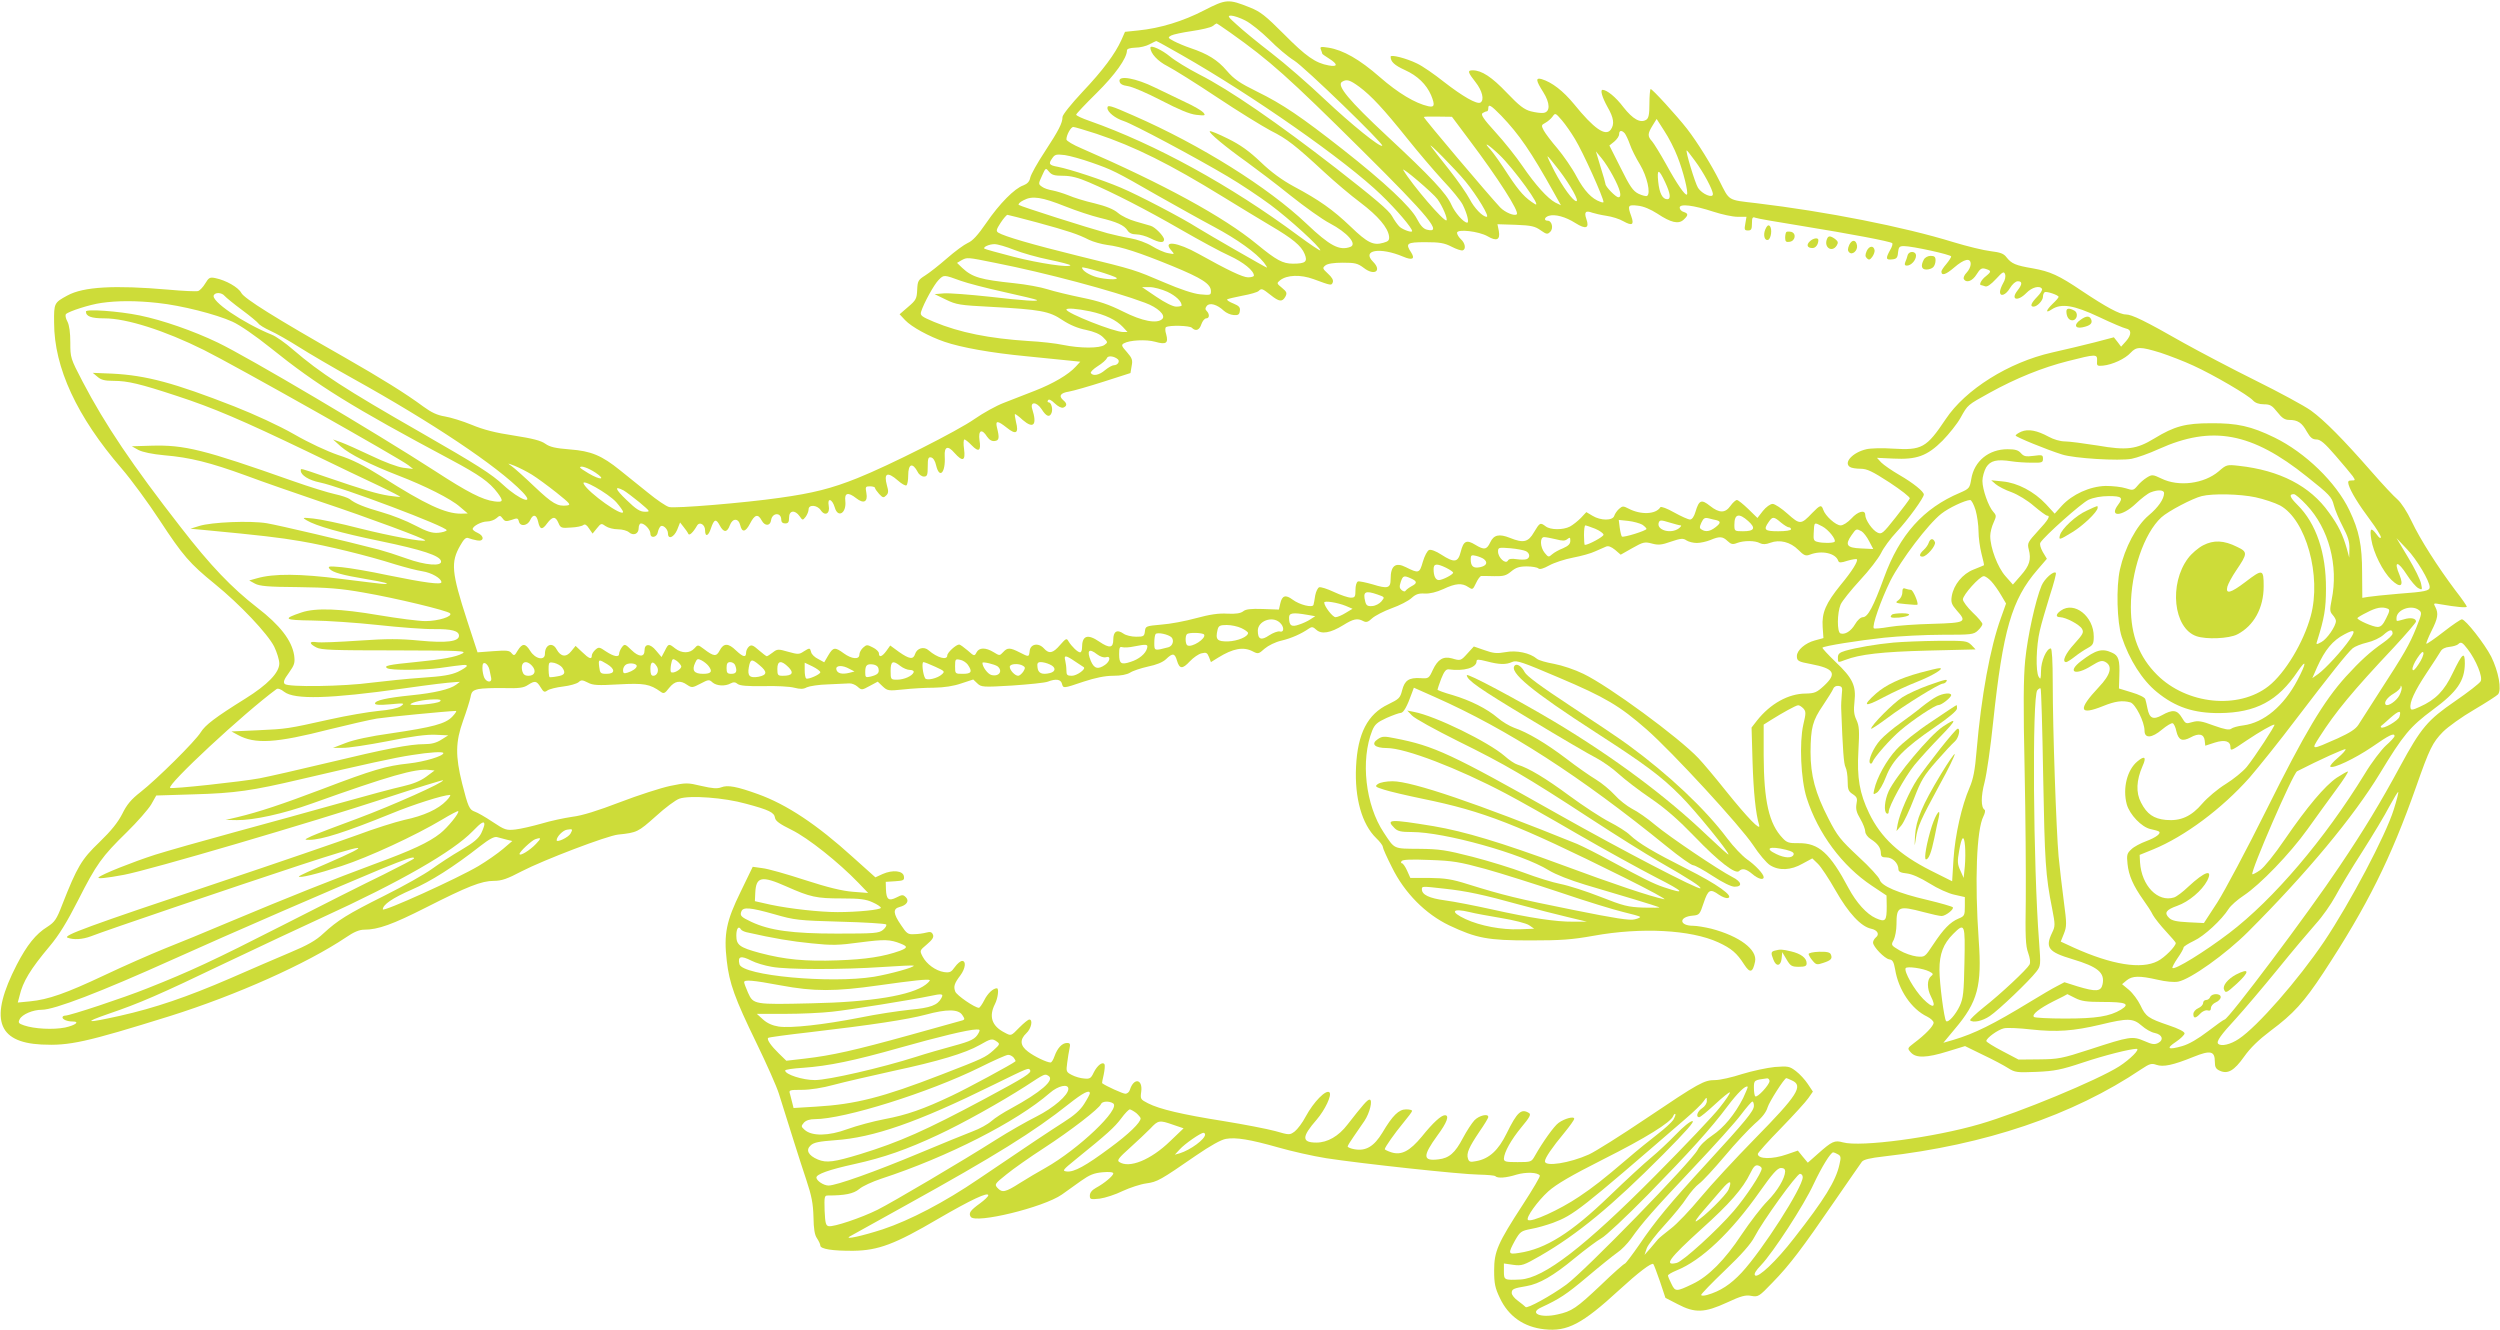 <?xml version="1.0" standalone="no"?>
<!DOCTYPE svg PUBLIC "-//W3C//DTD SVG 20010904//EN"
 "http://www.w3.org/TR/2001/REC-SVG-20010904/DTD/svg10.dtd">
<svg version="1.0" xmlns="http://www.w3.org/2000/svg"
 width="1280pt" height="681pt" viewBox="0 0 1280 681"
 preserveAspectRatio="xMidYMid meet">
<g transform="translate(0,681) scale(0.1,-0.1)"
fill="#cddc39" stroke="none">
<path d="M6165 6757 c-106 -55 -225 -92 -338 -103 l-67 -7 -19 -43 c-32 -70
-93 -153 -200 -266 -57 -61 -101 -116 -101 -127 0 -31 -19 -68 -91 -178 -37
-56 -70 -115 -74 -132 -4 -21 -15 -32 -35 -40 -45 -15 -123 -94 -190 -192 -44
-64 -71 -93 -95 -103 -18 -8 -66 -43 -107 -79 -40 -35 -91 -75 -112 -88 -35
-22 -38 -28 -40 -73 -2 -45 -6 -53 -46 -87 l-44 -38 28 -30 c33 -35 123 -84
202 -111 84 -29 239 -57 419 -74 88 -9 186 -19 218 -22 l58 -6 -23 -25 c-37
-41 -116 -87 -208 -123 -47 -18 -118 -46 -159 -62 -40 -15 -108 -53 -151 -83
-85 -60 -437 -238 -600 -303 -132 -53 -227 -77 -399 -101 -182 -26 -533 -55
-565 -47 -14 3 -63 36 -108 73 -46 37 -110 89 -143 115 -94 76 -149 99 -258
107 -73 6 -101 12 -125 29 -22 16 -65 27 -161 42 -94 14 -156 30 -216 55 -46
19 -108 38 -138 43 -38 6 -68 20 -109 50 -92 68 -216 145 -405 253 -350 199
-514 301 -528 330 -15 28 -78 64 -132 75 -28 6 -34 3 -52 -27 -11 -19 -28 -36
-36 -39 -9 -3 -77 0 -153 7 -277 24 -435 15 -517 -30 -68 -37 -69 -39 -68
-139 0 -230 117 -482 346 -747 50 -58 137 -177 194 -264 120 -183 154 -222
283 -327 127 -103 271 -255 304 -321 14 -29 26 -68 26 -86 0 -47 -60 -109
-174 -180 -154 -96 -205 -135 -228 -172 -28 -46 -224 -240 -308 -306 -49 -38
-71 -65 -94 -112 -22 -43 -56 -86 -117 -145 -92 -88 -114 -126 -190 -319 -29
-76 -39 -90 -76 -114 -60 -37 -105 -94 -157 -194 -141 -274 -103 -397 126
-409 143 -7 226 11 659 146 340 107 700 268 901 403 39 27 68 39 92 39 72 0
146 27 316 113 213 108 285 137 349 137 39 0 68 10 142 49 112 58 437 182 494
188 97 10 102 13 192 93 48 44 103 85 122 91 54 18 230 5 340 -26 120 -32 145
-45 149 -72 2 -16 24 -32 85 -62 84 -41 242 -167 342 -271 l50 -52 -77 6 c-54
4 -129 22 -246 60 -92 30 -190 58 -218 61 l-50 7 -62 -128 c-73 -149 -87 -215
-71 -353 13 -115 41 -193 152 -421 52 -107 104 -224 115 -260 53 -169 108
-345 140 -440 28 -84 35 -122 37 -191 1 -62 6 -92 18 -109 9 -14 17 -30 17
-37 0 -18 63 -28 170 -27 127 2 211 33 434 164 167 97 256 139 256 120 0 -6
-19 -24 -42 -41 -50 -36 -60 -50 -48 -69 23 -37 373 48 467 114 24 17 68 49
98 70 44 31 66 40 110 44 34 3 55 1 55 -6 0 -12 -46 -51 -89 -74 -20 -11 -31
-25 -31 -39 0 -20 3 -21 51 -16 28 4 81 21 117 39 37 17 91 35 121 39 57 8 71
16 255 143 73 50 128 81 153 85 51 9 123 -3 268 -44 66 -19 176 -44 245 -55
174 -27 689 -83 782 -84 42 -1 80 -4 84 -8 12 -12 55 -9 109 8 48 14 109 12
119 -5 3 -4 -36 -70 -86 -147 -130 -200 -148 -241 -148 -339 0 -67 5 -90 29
-140 44 -95 124 -150 229 -161 117 -13 194 28 382 201 97 89 166 142 175 133
3 -3 18 -43 34 -89 l28 -84 62 -32 c89 -47 138 -45 253 8 73 34 96 40 125 34
35 -6 39 -4 108 68 88 90 152 175 318 417 70 102 133 192 140 202 9 11 41 19
112 27 519 59 967 210 1319 447 42 28 52 31 77 22 35 -12 84 -2 190 41 87 35
109 30 109 -25 0 -27 5 -37 25 -46 41 -19 74 0 125 72 31 44 74 86 135 132
117 87 171 146 271 298 225 343 344 582 475 953 68 194 84 226 137 280 26 26
97 77 159 113 61 36 117 72 123 79 20 24 2 118 -35 193 -34 66 -131 190 -150
191 -5 1 -48 -28 -94 -64 -46 -36 -86 -63 -88 -61 -2 2 9 31 26 65 33 65 37
90 20 123 -11 20 -10 21 27 14 80 -14 134 -19 134 -12 0 4 -26 42 -59 84 -90
120 -179 259 -223 352 -24 51 -54 96 -73 113 -18 15 -77 78 -131 140 -147 168
-242 264 -312 315 -35 25 -163 94 -284 154 -121 60 -286 147 -367 192 -200
114 -266 146 -297 146 -31 0 -101 38 -224 120 -120 81 -163 100 -252 116 -89
15 -109 24 -135 57 -14 19 -32 25 -81 31 -35 4 -121 25 -190 46 -256 79 -652
157 -1012 200 -146 17 -134 10 -186 113 -41 82 -112 197 -166 267 -53 68 -182
209 -187 204 -3 -3 -6 -37 -6 -76 0 -54 -4 -73 -16 -81 -30 -19 -68 2 -117 64
-39 52 -85 89 -107 89 -13 0 -2 -38 25 -87 33 -57 37 -89 17 -117 -27 -36 -86
5 -188 131 -56 68 -113 112 -166 128 -32 9 -29 -8 8 -66 36 -57 37 -102 2
-107 -12 -2 -41 2 -65 8 -34 9 -59 28 -123 95 -77 81 -129 115 -175 115 -28 0
-25 -10 15 -61 34 -43 46 -91 25 -104 -18 -11 -92 32 -186 105 -49 39 -111 82
-139 95 -55 27 -135 47 -135 35 0 -26 19 -44 74 -69 64 -29 109 -73 133 -128
21 -51 18 -64 -14 -57 -67 15 -154 67 -248 149 -104 91 -188 139 -264 151 -39
6 -44 5 -38 -10 4 -10 7 -19 7 -21 0 -2 16 -13 35 -25 46 -29 45 -44 -2 -35
-68 12 -117 47 -229 160 -95 95 -120 115 -175 137 -110 44 -121 43 -234 -15z
m211 -52 c28 -14 82 -58 122 -97 39 -40 97 -89 128 -108 52 -32 460 -427 451
-436 -10 -11 -158 109 -292 235 -82 78 -206 186 -275 239 -69 53 -148 118
-177 145 -46 41 -50 47 -30 47 13 0 46 -11 73 -25z m-77 -62 c203 -144 295
-226 674 -602 348 -345 415 -428 333 -407 -18 4 -34 22 -51 55 -31 61 -165
187 -380 356 -213 167 -308 232 -439 296 -89 44 -117 63 -155 107 -47 55 -97
86 -186 116 -27 9 -65 25 -84 35 -32 17 -33 19 -15 29 11 6 59 16 107 23 48 7
95 18 105 25 9 7 19 14 21 14 2 0 33 -21 70 -47z m-250 -114 c365 -208 840
-540 1023 -717 78 -75 158 -169 158 -185 0 -10 -45 6 -63 21 -10 9 -28 34 -40
56 -16 29 -92 93 -287 245 -298 231 -544 401 -700 480 -58 30 -125 71 -150 92
-41 34 -100 61 -100 45 0 -29 38 -70 88 -95 31 -16 145 -87 253 -159 108 -72
232 -148 275 -171 84 -42 126 -75 275 -213 52 -48 134 -118 184 -155 91 -69
141 -128 147 -173 2 -20 -3 -26 -29 -33 -51 -15 -81 -1 -167 82 -92 88 -162
137 -291 206 -61 33 -116 73 -171 126 -59 56 -104 88 -167 119 -48 24 -89 41
-93 38 -7 -7 79 -79 190 -158 48 -35 149 -111 222 -170 74 -59 165 -124 202
-143 91 -48 142 -107 106 -121 -56 -21 -105 5 -224 118 -197 187 -541 403
-886 554 -118 52 -134 57 -134 39 0 -21 40 -53 84 -67 47 -15 366 -185 531
-283 66 -39 165 -105 220 -146 97 -72 255 -216 255 -233 0 -4 -51 30 -112 75
-349 259 -733 469 -1070 588 -38 13 -68 27 -68 32 0 4 47 54 104 110 95 94
156 179 156 219 0 8 15 13 43 14 23 0 56 8 72 17 17 9 32 16 35 17 3 0 61 -32
129 -71z m910 -163 c62 -46 125 -114 246 -265 55 -69 137 -165 182 -214 46
-48 92 -105 102 -125 23 -46 34 -92 23 -92 -18 0 -63 51 -81 92 -25 57 -103
141 -331 353 -193 180 -258 258 -229 276 24 15 40 10 88 -25z m727 -148 c93
-97 153 -185 268 -391 l38 -68 -29 14 c-40 22 -101 89 -168 187 -32 47 -94
125 -138 173 -63 69 -77 91 -66 98 8 5 17 9 22 9 4 0 7 7 7 15 0 25 13 17 66
-37z m378 -120 c42 -69 146 -300 146 -323 0 -2 -8 -2 -17 2 -43 15 -82 56
-121 129 -23 44 -68 108 -98 144 -31 36 -62 77 -70 92 -13 25 -13 28 8 39 13
7 29 21 37 32 14 20 15 19 48 -19 18 -21 48 -64 67 -96z m-541 -5 c147 -195
257 -367 243 -380 -11 -11 -60 9 -85 35 -61 65 -391 455 -391 463 0 2 32 3 72
2 l72 -1 89 -119z m1066 -86 c29 -73 57 -185 48 -193 -8 -8 -52 55 -107 156
-29 52 -61 104 -71 116 -24 26 -24 39 2 81 l21 34 39 -61 c22 -33 53 -93 68
-133z m-2975 118 c197 -66 374 -154 650 -324 78 -48 185 -113 239 -145 114
-67 160 -104 177 -147 16 -39 4 -49 -60 -49 -52 0 -84 17 -185 100 -170 140
-478 308 -897 490 -43 18 -78 39 -78 46 0 23 23 64 35 64 7 0 60 -16 119 -35z
m2705 2 c6 -8 18 -33 26 -56 8 -24 31 -70 52 -104 36 -60 56 -148 36 -160 -5
-3 -25 2 -44 11 -28 14 -44 37 -91 132 l-58 115 25 20 c14 12 25 28 25 38 0
20 13 22 29 4z m-815 -247 c58 -71 124 -180 108 -180 -21 0 -64 45 -87 90 -14
27 -61 95 -106 152 -45 57 -87 110 -92 118 -25 35 129 -121 177 -180z m172
138 c74 -70 224 -277 183 -253 -50 31 -78 61 -137 150 -35 55 -76 112 -90 128
-43 46 -14 30 44 -25z m1002 -31 c44 -59 92 -149 92 -171 0 -23 -55 0 -76 32
-15 23 -66 192 -58 192 2 0 21 -24 42 -53z m-420 -77 c38 -70 48 -110 28 -110
-13 0 -66 54 -66 68 0 4 -11 43 -25 87 l-24 80 29 -35 c16 -19 42 -60 58 -90z
m-2670 68 c106 -37 123 -45 337 -168 94 -53 224 -126 290 -161 120 -64 217
-134 256 -183 11 -14 18 -26 15 -26 -5 0 -297 168 -355 204 -80 51 -302 167
-392 205 -97 41 -258 94 -323 107 -45 8 -49 15 -29 43 14 21 21 22 65 17 27
-4 88 -21 136 -38z m2395 -40 c59 -78 103 -158 88 -158 -17 0 -70 73 -112 153
-22 42 -38 77 -36 77 3 0 30 -33 60 -72z m-2540 -28 c40 0 76 -9 134 -34 123
-53 288 -137 470 -242 92 -53 204 -114 249 -134 71 -33 124 -76 124 -101 0 -5
-13 -9 -30 -9 -27 0 -104 37 -253 120 -109 61 -187 71 -140 18 18 -21 18 -21
-17 -14 -19 3 -56 20 -82 36 -28 17 -75 34 -110 40 -35 6 -88 18 -118 26 -105
29 -445 137 -454 145 -4 4 6 15 25 24 45 24 93 16 214 -32 55 -22 134 -48 175
-58 88 -21 126 -38 143 -65 8 -13 23 -20 45 -20 18 0 50 -9 72 -20 46 -23 70
-26 70 -6 0 16 -46 64 -69 70 -9 3 -43 12 -76 22 -33 9 -74 29 -91 44 -21 18
-59 34 -120 49 -49 11 -109 30 -134 41 -25 10 -61 21 -81 25 -19 3 -44 11 -54
19 -19 13 -19 15 0 56 19 42 19 42 36 21 14 -17 28 -21 72 -21z m1917 -120
c26 -36 53 -100 46 -108 -11 -11 -175 180 -221 257 -14 24 154 -119 175 -149z
m1166 86 c27 -58 30 -86 10 -86 -24 0 -40 31 -46 90 -7 68 3 67 36 -4z m-40
-160 c69 -46 108 -55 134 -31 25 23 25 32 0 40 -11 3 -20 13 -20 22 0 21 69
13 173 -21 43 -14 98 -26 123 -26 l46 0 -6 -35 c-6 -31 -4 -35 14 -35 16 0 20
6 20 36 0 30 3 35 18 29 9 -4 114 -22 232 -41 258 -42 459 -80 468 -89 4 -3
-1 -20 -11 -36 -23 -42 -22 -51 11 -47 22 2 28 8 30 36 3 27 7 32 30 32 43 0
242 -44 242 -53 0 -5 -11 -22 -25 -39 -14 -16 -25 -33 -25 -38 0 -24 23 -16
65 20 52 45 85 52 85 18 0 -12 -9 -32 -21 -44 -12 -12 -18 -27 -14 -33 13 -22
44 -10 65 24 18 29 26 34 44 29 33 -10 33 -14 4 -38 -24 -18 -38 -46 -24 -46
2 0 11 -3 20 -6 10 -4 29 9 55 37 35 38 41 41 47 25 4 -11 0 -30 -10 -46 -9
-16 -16 -35 -16 -44 0 -28 30 -17 51 19 12 20 29 35 40 35 24 0 24 -15 -1 -47
-38 -48 0 -59 45 -13 28 29 68 40 80 21 3 -6 -8 -24 -25 -41 -31 -32 -38 -50
-18 -50 18 0 48 31 48 51 0 10 4 20 9 23 9 6 71 -15 71 -24 0 -4 -13 -19 -30
-35 -36 -35 -39 -52 -5 -29 49 32 113 22 242 -39 65 -31 127 -57 138 -59 29
-5 29 -32 1 -64 l-26 -29 -18 24 -19 24 -99 -26 c-54 -14 -152 -37 -218 -52
-221 -50 -443 -189 -544 -341 -99 -148 -122 -160 -271 -151 -53 4 -114 2 -135
-3 -70 -16 -119 -69 -84 -91 7 -5 31 -9 54 -9 33 0 60 -13 148 -70 59 -39 106
-75 104 -82 -2 -6 -35 -50 -73 -98 -64 -81 -71 -87 -92 -77 -26 12 -63 65 -63
91 0 28 -38 18 -71 -19 -19 -20 -42 -35 -55 -35 -25 0 -79 49 -89 80 -9 27
-16 25 -56 -16 -58 -61 -63 -61 -126 -5 -31 28 -66 51 -77 51 -12 0 -34 -16
-50 -36 l-28 -36 -47 46 c-26 25 -52 46 -58 46 -6 0 -21 -13 -33 -30 -27 -38
-57 -38 -105 0 -44 35 -56 30 -74 -30 -7 -25 -18 -40 -28 -40 -9 0 -45 16 -81
36 -37 21 -67 32 -71 27 -23 -37 -100 -40 -163 -7 -27 14 -31 14 -49 -2 -10
-9 -21 -25 -24 -35 -8 -26 -70 -25 -111 0 l-32 19 -28 -30 c-16 -16 -41 -36
-56 -44 -35 -18 -99 -18 -124 1 -28 21 -30 20 -60 -30 -29 -51 -54 -57 -123
-29 -55 22 -83 16 -101 -23 -18 -38 -31 -40 -77 -12 -44 27 -60 20 -74 -36
-14 -55 -32 -58 -99 -15 -27 18 -54 28 -63 24 -9 -3 -23 -30 -32 -60 -17 -60
-21 -61 -87 -28 -53 27 -78 8 -78 -61 0 -47 -15 -51 -92 -27 -35 10 -69 17
-75 15 -8 -3 -13 -22 -13 -44 0 -35 -3 -39 -24 -39 -13 0 -52 13 -86 29 -34
16 -68 27 -76 24 -7 -3 -16 -21 -20 -41 -3 -21 -7 -42 -9 -49 -5 -16 -71 0
-107 27 -36 27 -54 21 -63 -20 l-7 -31 -83 3 c-61 2 -87 -1 -100 -12 -13 -10
-36 -14 -80 -12 -45 3 -91 -4 -161 -23 -54 -15 -134 -30 -178 -33 -79 -7 -81
-8 -84 -34 -3 -26 -7 -28 -45 -28 -24 0 -53 7 -65 16 -33 23 -52 11 -52 -31 0
-43 -19 -46 -72 -10 -60 41 -88 31 -88 -31 0 -13 -4 -24 -10 -24 -12 0 -43 30
-59 56 -10 18 -13 16 -44 -19 -36 -42 -56 -46 -82 -17 -28 31 -69 23 -73 -12
-4 -33 -3 -33 -52 -8 -49 25 -62 25 -84 1 -18 -19 -18 -19 -49 0 -41 25 -74
24 -87 -1 -11 -21 -12 -20 -46 10 -19 16 -38 30 -43 30 -16 0 -61 -41 -61 -56
0 -26 -51 -12 -95 26 -24 22 -60 12 -70 -19 -9 -29 -29 -26 -82 11 l-45 33
-20 -28 c-22 -30 -38 -35 -38 -12 0 8 -14 22 -31 30 -29 15 -32 15 -50 -1 -10
-9 -19 -25 -19 -36 0 -26 -39 -23 -80 7 -45 33 -54 32 -79 -10 l-21 -36 -31
17 c-17 8 -34 24 -36 35 -6 23 -7 23 -39 3 -22 -15 -29 -15 -79 -1 -51 15 -56
14 -79 -4 -13 -10 -27 -19 -30 -19 -3 0 -21 14 -41 31 -29 26 -38 29 -50 19
-8 -7 -15 -21 -15 -31 0 -27 -15 -24 -52 11 -39 38 -63 38 -83 0 -17 -33 -30
-32 -81 7 -31 23 -31 23 -49 3 -23 -26 -65 -26 -98 0 -33 26 -34 26 -53 -12
l-17 -32 -28 33 c-30 37 -59 37 -59 1 0 -36 -29 -35 -66 1 -34 33 -36 33 -50
15 -8 -11 -14 -26 -14 -33 0 -20 -27 -15 -68 12 -33 23 -37 23 -54 8 -10 -9
-18 -22 -18 -30 0 -21 -14 -16 -50 19 l-33 31 -22 -27 c-26 -33 -54 -29 -75 9
-21 40 -60 25 -60 -23 0 -36 -49 -27 -75 15 -25 40 -40 41 -64 3 -16 -28 -19
-29 -32 -14 -11 14 -26 15 -94 10 l-80 -6 -53 162 c-81 250 -85 299 -35 386
18 32 29 42 41 37 10 -4 29 -9 45 -12 36 -7 38 23 2 39 -14 6 -25 15 -25 19 0
15 45 39 74 39 16 0 38 8 48 17 17 15 19 15 32 -2 11 -15 17 -16 45 -7 30 11
33 10 38 -9 7 -27 45 -21 58 9 14 31 32 28 40 -8 9 -42 21 -45 46 -10 28 37
43 38 58 3 11 -26 15 -28 64 -24 28 1 57 7 64 13 8 6 17 1 29 -18 l18 -26 22
27 c21 26 23 27 45 11 13 -9 41 -16 63 -16 22 0 47 -7 56 -15 23 -20 50 -9 50
21 0 13 5 24 12 24 19 0 48 -32 48 -52 0 -26 34 -20 38 7 2 11 8 24 13 29 11
13 39 -12 39 -35 0 -33 30 -21 47 18 l15 38 18 -23 c10 -12 21 -28 24 -35 5
-12 25 7 45 42 13 22 41 5 41 -24 0 -36 17 -31 30 10 16 47 26 51 45 15 20
-38 38 -38 52 1 14 37 44 37 53 0 9 -39 27 -36 50 8 24 47 41 52 60 16 16 -30
44 -29 48 2 6 39 52 41 52 2 0 -12 7 -19 20 -19 16 0 20 7 20 30 0 37 30 41
54 7 15 -22 16 -22 31 -3 8 11 15 28 15 38 0 26 44 23 62 -4 22 -33 49 -18 41
23 -8 43 18 35 31 -9 16 -57 61 -29 54 33 -5 42 14 47 56 14 38 -30 60 -19 52
26 -6 33 -5 35 19 35 14 0 25 -4 25 -8 0 -5 10 -18 21 -31 19 -20 23 -21 36
-8 12 11 13 22 4 52 -17 63 2 72 56 25 19 -17 38 -28 44 -25 5 4 9 26 9 50 0
61 22 69 49 18 6 -13 21 -23 31 -23 17 0 20 7 20 51 0 42 3 50 17 47 11 -2 21
-18 26 -41 17 -71 49 -38 44 47 -3 50 16 57 50 17 42 -47 57 -41 49 19 -4 28
-3 50 2 50 4 0 21 -13 37 -30 36 -37 49 -29 40 26 -7 52 12 61 39 18 12 -17
25 -24 39 -22 23 3 25 15 11 71 -8 35 4 34 51 -3 47 -38 62 -28 47 29 -5 23
-8 41 -5 41 3 0 21 -13 39 -30 56 -48 75 -26 49 56 -12 39 22 38 48 -1 24 -38
41 -44 51 -19 8 21 -2 54 -15 54 -6 0 -7 5 -3 11 4 7 17 1 34 -16 18 -17 35
-25 44 -22 20 8 20 21 1 37 -26 22 -17 38 28 45 23 4 103 27 178 51 l137 44 6
36 c6 30 3 40 -24 71 -28 31 -30 37 -16 45 30 17 115 21 161 8 56 -16 68 -7
56 38 -6 18 -6 34 -1 37 18 11 121 8 132 -3 20 -20 39 -13 49 18 6 17 17 30
25 30 17 0 18 22 2 38 -8 8 -8 15 1 26 15 18 53 7 87 -25 12 -11 34 -21 50
-22 23 -2 30 2 32 21 3 18 -4 26 -33 38 -21 8 -35 18 -32 21 3 3 38 11 78 19
40 7 77 18 83 24 15 15 19 13 61 -20 45 -36 60 -37 76 -9 10 19 7 25 -17 45
-28 23 -28 24 -10 39 36 28 105 30 171 6 92 -34 92 -34 99 -16 4 11 -5 26 -25
44 -28 26 -29 29 -13 42 11 9 42 14 89 14 63 0 76 -3 108 -27 54 -42 94 -15
47 32 -60 60 36 76 154 26 47 -20 62 -12 42 20 -32 48 -24 54 72 54 73 0 97
-4 134 -23 25 -13 50 -21 57 -19 18 6 13 37 -9 57 -11 10 -20 25 -20 33 0 21
112 8 157 -18 46 -27 65 -18 57 27 l-7 35 94 -3 c80 -3 99 -8 127 -28 30 -21
35 -22 49 -8 18 17 9 57 -13 57 -21 0 -17 18 6 25 31 10 86 -5 136 -37 54 -34
73 -27 56 21 -12 35 -4 45 30 32 12 -4 46 -12 73 -16 28 -4 67 -16 87 -28 45
-25 56 -18 40 26 -20 55 -17 60 33 54 30 -3 65 -18 101 -41z m-3176 -45 c161
-44 209 -60 266 -89 21 -10 63 -22 92 -26 74 -9 165 -39 334 -108 153 -63 198
-92 198 -129 0 -20 -3 -21 -55 -16 -34 3 -103 26 -182 60 -158 67 -146 64
-443 137 -235 58 -379 100 -409 119 -12 8 -10 16 12 50 15 23 31 41 35 41 4 0
73 -18 152 -39z m-118 -140 c40 -16 121 -39 181 -51 59 -12 107 -25 107 -28 0
-14 -162 10 -290 43 -80 21 -147 39 -150 42 -8 8 25 23 52 23 15 0 60 -13 100
-29z m-96 -67 c254 -50 604 -143 766 -204 66 -24 108 -64 89 -83 -26 -26 -102
-12 -201 38 -72 36 -122 53 -210 71 -63 13 -143 32 -177 43 -34 11 -111 25
-170 31 -172 18 -214 30 -266 78 l-27 26 22 13 c30 16 26 17 174 -13z m621
-77 c10 -11 -58 -8 -102 4 -39 11 -75 34 -75 49 0 8 166 -42 177 -53z m-797
-15 c30 -11 129 -37 220 -57 90 -20 166 -38 169 -41 9 -8 -63 -4 -244 17 -102
11 -206 19 -232 17 l-48 -4 58 -28 c53 -26 72 -29 230 -37 255 -14 299 -22
367 -68 38 -25 79 -42 120 -50 42 -9 71 -21 88 -38 25 -25 25 -26 7 -39 -24
-18 -124 -18 -212 0 -37 8 -117 17 -178 20 -200 13 -351 43 -483 98 -64 27
-72 33 -66 52 14 44 66 139 90 163 27 27 26 27 114 -5z m1057 -56 c44 -21 73
-49 73 -70 0 -3 -12 -6 -28 -6 -16 0 -57 20 -101 50 l-74 50 39 0 c22 0 62
-11 91 -24z m-4827 -21 c7 -8 47 -41 89 -72 42 -31 79 -62 84 -69 4 -7 31 -24
60 -37 29 -13 96 -51 148 -84 52 -33 175 -105 274 -160 407 -226 741 -449 870
-582 68 -71 -15 -41 -97 35 -61 57 -135 104 -419 267 -395 226 -518 306 -660
428 -38 33 -86 67 -107 75 -149 61 -315 174 -297 203 9 16 41 13 55 -4z m-343
-36 c123 -13 299 -58 383 -96 38 -17 119 -73 195 -134 241 -194 418 -303 924
-573 146 -78 197 -114 239 -170 31 -42 28 -49 -17 -43 -61 8 -137 47 -303 155
-308 199 -955 582 -1113 658 -125 60 -283 115 -400 139 -107 22 -275 34 -275
20 0 -25 27 -35 95 -35 113 0 308 -62 509 -162 157 -78 1006 -557 1047 -590
l24 -19 -50 6 c-29 4 -97 29 -165 62 -63 30 -133 61 -155 69 l-40 14 40 -36
c44 -39 150 -93 295 -149 135 -52 269 -119 315 -160 l40 -34 -35 -1 c-80 0
-181 47 -403 188 -94 59 -153 89 -225 112 -58 20 -149 62 -227 107 -77 44
-201 101 -305 142 -309 121 -451 159 -625 168 l-100 4 24 -20 c18 -16 37 -21
83 -21 71 0 135 -15 323 -77 187 -61 336 -125 665 -283 151 -73 321 -155 378
-181 56 -27 102 -51 102 -53 0 -1 -27 1 -59 6 -63 10 -126 29 -325 97 -134 46
-126 44 -126 31 0 -23 42 -49 97 -60 112 -23 655 -228 650 -245 -2 -5 -22 -11
-44 -13 -31 -2 -57 6 -118 38 -43 23 -119 53 -169 67 -91 26 -138 45 -166 68
-8 6 -42 18 -75 25 -33 7 -130 37 -215 67 -459 162 -555 186 -727 181 l-98 -3
34 -19 c22 -11 69 -21 132 -27 132 -11 235 -37 419 -104 85 -32 259 -92 385
-135 243 -81 538 -191 532 -197 -9 -9 -178 22 -337 62 -96 25 -202 47 -235 50
-57 6 -59 5 -35 -9 48 -29 176 -65 375 -106 217 -45 308 -75 313 -103 6 -28
-79 -22 -178 14 -47 17 -110 37 -140 45 -165 43 -514 125 -574 135 -84 14
-283 6 -346 -14 l-45 -14 75 -7 c284 -27 380 -38 490 -57 135 -23 340 -73 485
-119 50 -15 111 -31 138 -35 46 -7 97 -36 97 -56 0 -14 -84 -3 -275 36 -88 19
-194 37 -235 41 -66 6 -73 5 -63 -8 16 -19 64 -32 188 -53 96 -16 128 -25 91
-25 -10 0 -108 12 -219 26 -211 27 -346 28 -432 3 l-39 -11 29 -16 c24 -13 67
-17 220 -18 153 -2 219 -7 337 -28 163 -28 428 -92 442 -106 16 -16 -60 -40
-126 -40 -35 0 -141 14 -237 30 -199 34 -325 39 -398 14 -98 -33 -90 -39 56
-41 75 -1 226 -11 336 -23 110 -12 240 -22 288 -21 89 1 127 -9 127 -34 0 -30
-65 -38 -201 -25 -102 10 -166 10 -312 0 -101 -7 -198 -11 -216 -8 -39 6 -40
-7 -1 -27 24 -13 88 -15 402 -15 337 -1 370 -2 345 -16 -34 -18 -99 -30 -242
-44 -134 -13 -162 -19 -143 -31 18 -12 184 -11 271 1 128 18 137 19 137 10 0
-4 -21 -18 -46 -30 -36 -16 -77 -23 -183 -30 -75 -5 -190 -17 -256 -25 -146
-20 -430 -24 -447 -7 -9 9 -4 23 21 57 29 41 32 51 27 90 -12 76 -72 154 -189
244 -130 101 -239 214 -392 412 -247 317 -387 525 -502 745 -62 119 -63 122
-63 200 0 51 -5 89 -15 108 -9 16 -12 33 -7 38 14 14 122 49 181 57 82 12 179
12 288 0z m4774 -43 c78 -17 134 -44 168 -80 l24 -26 -22 0 c-47 0 -291 97
-291 115 0 9 54 5 121 -9z m5481 -212 c45 -15 121 -44 168 -66 103 -47 281
-151 305 -178 12 -13 31 -20 56 -20 32 0 42 -6 69 -40 24 -31 39 -40 61 -40
43 0 65 -14 90 -60 18 -31 29 -40 49 -40 20 0 42 -18 98 -83 40 -46 79 -93 88
-105 14 -21 14 -22 -6 -22 -17 0 -20 -4 -15 -22 11 -36 51 -101 110 -180 30
-40 55 -80 55 -88 -1 -9 -8 -5 -21 13 -30 40 -37 33 -28 -25 11 -69 59 -164
103 -207 46 -44 65 -33 42 24 -32 75 -10 76 38 1 19 -30 45 -60 57 -67 21 -11
22 -10 15 22 -3 19 -33 79 -66 134 l-60 100 54 -57 c49 -51 116 -163 116 -194
0 -19 -23 -24 -159 -34 -69 -6 -139 -13 -156 -16 l-30 -5 -1 128 c0 142 -15
215 -65 320 -68 143 -226 296 -384 373 -119 58 -191 74 -325 73 -130 0 -187
-15 -290 -78 -92 -56 -141 -62 -291 -36 -70 11 -145 21 -167 21 -23 0 -58 10
-83 24 -59 32 -104 41 -140 26 -16 -7 -29 -16 -29 -20 0 -7 158 -72 238 -97
61 -20 293 -34 356 -22 26 5 89 27 139 50 273 123 476 85 758 -141 116 -92
128 -105 138 -146 6 -24 27 -74 46 -110 26 -50 35 -77 34 -112 l-1 -47 -12 45
c-21 73 -43 119 -92 186 -96 136 -252 216 -461 239 -61 7 -64 6 -103 -28 -75
-64 -205 -81 -294 -37 -44 21 -48 21 -74 5 -15 -9 -37 -28 -48 -42 -20 -24
-24 -25 -60 -13 -21 7 -67 12 -103 12 -81 -2 -171 -43 -225 -102 l-36 -40 -45
49 c-60 64 -145 109 -221 116 l-59 6 23 -20 c13 -11 49 -30 81 -41 32 -12 82
-42 115 -71 32 -27 62 -49 67 -49 19 0 7 -21 -47 -79 -51 -56 -55 -62 -47 -93
14 -53 4 -84 -40 -134 l-41 -47 -38 43 c-40 45 -78 145 -78 206 0 18 8 49 17
68 15 33 15 37 -1 55 -25 27 -56 115 -56 159 0 20 9 51 19 69 22 35 54 43 131
31 25 -4 71 -7 103 -7 52 -1 57 1 57 20 0 20 -4 21 -48 15 -40 -5 -50 -3 -65
14 -13 15 -29 20 -68 20 -97 0 -171 -61 -186 -152 -8 -47 -10 -50 -58 -71
-187 -79 -309 -214 -389 -435 -54 -148 -83 -202 -108 -202 -11 0 -28 -15 -40
-36 -21 -36 -52 -55 -75 -47 -18 7 -17 105 1 148 8 18 53 74 99 124 47 50 95
113 108 139 12 26 48 75 80 109 58 62 139 174 139 191 0 15 -54 59 -125 100
-38 22 -80 51 -93 64 l-22 24 84 -4 c119 -6 173 13 252 92 33 34 75 86 92 117
38 68 34 64 149 128 136 75 270 129 400 162 145 37 152 37 150 2 -2 -26 0 -28
31 -25 48 5 113 35 141 66 30 32 49 32 153 0z m-5338 -34 c11 -11 -2 -30 -21
-30 -8 0 -28 -11 -45 -25 -30 -26 -62 -32 -73 -15 -3 5 13 21 35 35 23 14 44
33 47 41 5 15 38 11 57 -6z m-3001 -590 c26 -16 83 -58 126 -92 71 -57 76 -63
54 -66 -48 -6 -74 9 -166 96 -50 48 -103 95 -117 105 -24 17 -24 17 15 2 22
-9 62 -29 88 -45z m326 10 c55 -37 27 -40 -35 -4 -24 14 -44 28 -44 30 0 13
41 -1 79 -26z m106 -151 c19 -22 35 -44 35 -50 0 -28 -177 97 -201 143 -18 33
124 -47 166 -93z m38 60 c12 -7 48 -34 80 -60 58 -49 58 -49 28 -49 -24 0 -45
13 -93 60 -59 56 -65 75 -15 49z m7887 -14 c0 -30 -30 -73 -79 -114 -62 -52
-122 -165 -147 -277 -20 -90 -15 -270 9 -344 39 -118 106 -223 180 -283 95
-78 190 -109 322 -108 185 2 298 62 399 213 47 69 46 45 -1 -44 -70 -133 -172
-218 -277 -232 -27 -3 -55 -11 -62 -17 -10 -8 -33 -4 -89 16 -64 24 -81 26
-110 18 -33 -10 -35 -9 -54 23 -24 40 -47 43 -102 12 -45 -25 -64 -16 -74 35
-4 18 -8 39 -11 47 -2 9 -32 24 -70 35 l-65 20 2 65 c3 80 -4 104 -37 118 -51
24 -83 15 -158 -42 -75 -57 -32 -78 52 -25 42 26 54 29 71 20 39 -21 28 -65
-33 -129 -109 -116 -102 -147 22 -97 62 25 98 30 139 19 26 -7 73 -100 73
-145 0 -41 37 -39 90 6 24 20 48 34 54 32 6 -2 15 -20 19 -41 11 -46 30 -54
72 -32 43 24 69 18 73 -15 l3 -27 49 16 c51 16 80 8 80 -24 0 -20 4 -19 83 35
69 46 130 81 142 81 8 0 -102 -168 -142 -217 -19 -23 -67 -62 -107 -87 -41
-25 -94 -70 -120 -100 -56 -66 -111 -91 -187 -84 -62 6 -97 30 -127 89 -27 51
-24 114 8 187 21 46 11 55 -26 24 -53 -43 -77 -138 -55 -220 15 -53 76 -117
122 -127 19 -4 38 -9 42 -12 15 -9 -14 -31 -65 -50 -27 -10 -62 -28 -75 -41
-23 -21 -25 -29 -20 -76 6 -58 29 -111 81 -184 19 -26 41 -60 49 -77 9 -16 39
-54 67 -84 27 -29 50 -56 50 -59 0 -17 -57 -75 -93 -93 -83 -43 -234 -19 -429
69 l-67 31 16 40 c15 38 15 51 0 164 -9 67 -21 172 -27 232 -12 136 -30 648
-30 888 0 113 -4 177 -10 177 -22 0 -50 -65 -50 -115 -1 -42 -2 -47 -12 -30
-16 27 -13 157 6 237 8 36 32 116 51 178 20 61 34 114 31 117 -11 12 -58 -30
-73 -65 -31 -73 -72 -261 -84 -382 -9 -93 -10 -235 -3 -560 5 -239 7 -538 6
-665 -3 -190 -1 -238 12 -273 10 -29 13 -50 7 -61 -14 -25 -147 -150 -235
-219 -41 -33 -72 -63 -69 -66 15 -14 63 -4 101 22 45 30 201 179 238 227 23
30 23 33 14 154 -30 388 -36 1255 -9 1287 7 8 14 12 17 9 3 -3 9 -204 13 -448
8 -438 12 -510 46 -679 16 -83 16 -90 0 -123 -37 -77 -20 -99 104 -136 130
-39 167 -69 154 -129 -8 -37 -33 -39 -129 -10 l-66 21 -40 -21 c-22 -11 -81
-46 -132 -77 -195 -119 -289 -165 -396 -197 l-52 -15 59 71 c117 138 139 220
122 455 -21 301 -11 565 24 633 8 16 11 31 6 34 -19 12 -19 69 0 141 11 43 31
181 44 309 50 470 95 626 226 778 l49 57 -21 35 c-12 22 -17 40 -12 48 22 35
210 202 246 219 27 12 65 19 105 19 66 0 74 -8 47 -44 -49 -65 19 -62 89 4 28
27 63 54 77 59 38 15 69 13 69 -4z m468 -21 c42 -9 99 -28 126 -42 133 -73
213 -361 157 -566 -37 -136 -132 -293 -216 -359 -154 -121 -419 -94 -571 58
-91 91 -134 201 -134 347 0 180 67 377 156 459 35 32 161 98 207 109 56 14
195 11 275 -6z m261 -39 c115 -121 165 -312 129 -486 -10 -51 -10 -60 5 -77 9
-10 17 -24 17 -31 0 -27 -46 -93 -74 -108 -28 -15 -29 -15 -21 9 35 112 44
161 44 264 1 182 -50 334 -146 429 -40 40 -45 55 -18 55 7 0 36 -25 64 -55z
m-1694 -27 c8 -28 15 -77 15 -108 0 -31 7 -82 15 -114 9 -33 14 -59 13 -60 -2
-1 -25 -11 -53 -22 -57 -22 -102 -78 -112 -136 -5 -32 -1 -43 26 -74 53 -59
46 -63 -124 -68 -82 -2 -183 -9 -223 -16 -40 -7 -75 -10 -78 -7 -11 11 36 144
85 244 54 106 192 289 261 343 38 30 119 68 147 70 7 0 19 -23 28 -52z m-1164
-56 c40 -36 32 -52 -27 -52 -43 0 -44 1 -44 33 0 56 23 62 71 19z m-164 5 c24
-6 24 -15 -3 -36 -28 -22 -51 -26 -72 -12 -11 6 -11 13 -1 35 11 23 17 27 38
22 15 -4 31 -8 38 -9z m331 -12 c17 -14 35 -25 41 -25 6 0 11 -4 11 -10 0 -6
-28 -10 -65 -10 -70 0 -78 7 -49 48 19 28 26 28 62 -3z m-710 -11 c12 -8 22
-18 22 -22 0 -9 -119 -46 -126 -39 -3 3 -8 23 -11 45 l-5 40 48 -5 c27 -3 59
-12 72 -19z m197 -4 c6 0 1 -7 -9 -15 -41 -31 -117 -9 -103 30 5 13 12 13 54
0 26 -8 53 -15 58 -15z m725 -5 c31 -16 73 -68 63 -79 -8 -7 -61 -8 -89 0 -17
4 -20 12 -18 42 3 62 1 59 44 37z m-1163 -12 c24 -10 43 -24 43 -31 0 -10 -77
-52 -96 -52 -2 0 -4 23 -4 50 0 28 3 50 7 50 4 0 27 -8 50 -17z m1364 -13 c10
-6 28 -29 39 -51 l21 -40 -63 3 c-73 3 -83 18 -48 68 24 34 24 34 51 20z
m-1565 -41 c34 -9 47 -9 59 1 13 10 15 9 15 -9 0 -16 -10 -26 -37 -38 -21 -8
-46 -22 -56 -31 -18 -16 -20 -15 -38 7 -24 29 -26 81 -3 81 8 0 35 -5 60 -11z
m722 -19 c18 0 49 7 69 15 47 20 63 19 88 -5 18 -17 27 -19 49 -10 35 13 92
13 117 -1 14 -7 29 -7 53 2 48 18 103 4 143 -36 29 -29 38 -33 59 -25 61 24
133 8 146 -32 4 -10 14 -10 47 1 24 7 45 10 48 8 8 -9 -24 -61 -83 -132 -76
-94 -97 -142 -92 -215 l4 -57 -44 -12 c-49 -13 -92 -50 -92 -80 0 -25 7 -29
72 -41 120 -23 135 -48 66 -112 -36 -33 -47 -38 -92 -39 -89 0 -182 -52 -250
-138 l-28 -36 5 -175 c5 -156 16 -266 34 -325 9 -33 -59 37 -170 175 -55 69
-118 144 -141 168 -100 106 -458 369 -589 432 -45 22 -108 43 -150 51 -39 7
-79 18 -88 26 -35 30 -105 45 -161 34 -44 -8 -62 -6 -107 10 l-55 19 -32 -35
c-35 -39 -36 -39 -80 -26 -44 12 -72 -4 -98 -59 -20 -44 -22 -45 -64 -42 -58
3 -80 -11 -93 -62 -10 -40 -16 -45 -71 -72 -106 -50 -157 -150 -165 -319 -8
-161 30 -295 103 -366 19 -18 34 -38 34 -45 0 -7 21 -54 47 -105 64 -131 172
-239 293 -297 140 -66 197 -77 415 -77 158 0 213 4 325 24 243 44 497 31 638
-34 67 -31 95 -55 132 -113 30 -46 44 -43 56 15 12 61 -80 130 -224 168 -33 8
-75 15 -93 15 -73 0 -75 46 -2 52 34 3 36 6 56 66 23 68 33 73 78 41 16 -11
36 -19 45 -17 36 7 -55 72 -211 150 -172 87 -243 129 -290 173 -16 16 -64 46
-105 67 -41 21 -133 81 -205 134 -122 90 -207 141 -265 159 -14 4 -44 24 -66
44 -83 72 -354 205 -464 226 l-35 7 24 -25 c13 -15 119 -73 235 -131 244 -120
354 -185 671 -392 127 -83 289 -185 362 -227 155 -89 215 -128 209 -135 -10
-9 -407 198 -726 378 -551 311 -637 351 -838 390 -54 11 -65 11 -87 -4 -38
-25 -17 -46 46 -46 94 0 363 -103 609 -233 63 -33 228 -126 365 -206 138 -80
320 -180 405 -224 144 -73 156 -89 40 -50 -54 18 -105 44 -270 133 -69 38
-147 77 -175 89 -508 206 -845 321 -945 321 -32 0 -64 -6 -75 -14 -17 -12 -14
-15 31 -29 27 -9 117 -30 199 -47 312 -64 479 -129 1025 -400 135 -67 229
-118 210 -114 -69 14 -260 78 -521 175 -314 116 -501 172 -659 199 -226 37
-246 36 -200 -10 16 -16 33 -20 89 -20 166 0 564 -111 701 -196 36 -22 108
-50 187 -74 168 -49 365 -109 378 -115 6 -3 -30 -3 -80 -2 -81 3 -103 9 -220
55 -71 28 -164 58 -205 66 -41 8 -124 34 -185 57 -60 23 -180 60 -265 82 -137
35 -169 40 -275 41 -133 1 -123 -3 -180 83 -94 141 -120 371 -59 523 13 31 25
42 73 64 32 14 65 26 73 26 14 0 33 34 57 102 l10 27 108 -48 c372 -165 743
-404 1187 -765 65 -53 126 -96 135 -96 9 0 54 -25 100 -55 52 -34 95 -55 112
-55 43 0 36 26 -12 50 -70 36 -321 205 -394 266 -39 33 -92 70 -119 83 -26 14
-66 45 -89 71 -23 25 -66 61 -96 79 -30 18 -99 66 -152 107 -103 78 -197 134
-267 158 -24 9 -61 31 -83 50 -56 48 -141 90 -231 117 -43 12 -78 25 -78 28 0
3 9 29 19 56 15 37 24 49 38 48 77 -11 143 8 143 41 0 11 9 11 52 0 64 -17 99
-18 131 -3 22 10 52 -1 240 -81 236 -100 310 -144 448 -265 132 -116 480 -494
545 -592 30 -46 69 -92 87 -103 46 -29 107 -26 166 8 l50 27 28 -27 c16 -15
57 -77 91 -137 66 -116 130 -185 182 -196 33 -7 45 -29 24 -45 -8 -7 -14 -18
-14 -26 0 -21 59 -82 83 -86 17 -2 23 -12 30 -51 17 -106 84 -204 164 -242 18
-9 33 -23 33 -31 0 -17 -42 -61 -101 -105 -34 -26 -34 -27 -15 -48 26 -29 80
-28 189 6 l88 27 92 -45 c51 -24 109 -55 129 -68 35 -22 45 -23 145 -19 92 4
127 11 235 47 117 39 242 70 277 71 21 0 -33 -54 -89 -90 -110 -70 -512 -237
-712 -295 -235 -69 -612 -119 -702 -94 -43 12 -56 6 -128 -58 l-52 -46 -26 31
-25 31 -55 -19 c-76 -27 -150 -25 -150 2 0 5 53 65 118 131 65 67 129 137 141
155 l23 33 -26 39 c-14 21 -41 51 -61 66 -33 25 -40 26 -108 21 -40 -4 -115
-20 -167 -36 -52 -17 -114 -31 -138 -31 -57 0 -81 -13 -353 -196 -129 -87
-261 -170 -294 -185 -98 -44 -225 -64 -225 -35 0 17 36 70 100 147 27 33 50
65 50 71 0 14 -48 2 -80 -21 -23 -16 -82 -99 -122 -170 -17 -30 -19 -31 -88
-31 -60 0 -70 2 -70 18 1 32 37 97 90 161 41 49 50 65 39 72 -40 25 -61 6
-115 -104 -42 -86 -89 -130 -156 -142 -30 -6 -37 -4 -42 13 -9 27 5 58 58 137
25 36 46 70 46 76 0 19 -47 8 -71 -17 -13 -14 -40 -55 -59 -91 -40 -76 -70
-103 -126 -109 -80 -10 -81 17 -4 123 49 66 62 103 38 103 -19 0 -61 -38 -118
-109 -62 -75 -105 -97 -156 -81 -19 6 -34 14 -34 16 0 10 51 82 94 134 25 30
46 58 46 62 0 5 -14 8 -31 8 -37 0 -69 -31 -121 -119 -43 -71 -85 -96 -144
-85 -18 3 -34 10 -34 14 0 4 14 27 31 51 16 24 41 60 55 80 27 40 44 109 26
109 -11 0 -35 -28 -113 -128 -45 -59 -102 -92 -159 -92 -76 0 -76 29 1 117 43
50 79 126 66 140 -17 17 -81 -48 -122 -124 -16 -31 -42 -65 -56 -76 -26 -19
-27 -19 -100 2 -41 11 -159 34 -264 51 -214 34 -328 61 -387 91 -39 20 -40 22
-35 59 9 66 -38 74 -58 10 -3 -11 -14 -20 -23 -20 -13 0 -101 40 -119 54 -1 1
2 21 8 44 5 24 7 48 4 53 -10 15 -37 -6 -55 -42 -14 -30 -20 -34 -49 -31 -18
1 -46 9 -63 18 -29 15 -30 18 -24 62 3 26 9 59 12 74 5 23 3 28 -13 28 -25 0
-49 -26 -64 -68 -6 -18 -15 -32 -20 -32 -19 0 -84 31 -116 56 -40 30 -43 61
-8 94 25 23 35 70 15 70 -6 0 -28 -18 -50 -40 -45 -46 -42 -45 -78 -26 -64 33
-80 82 -48 145 15 29 22 81 10 81 -19 0 -47 -26 -64 -60 -11 -22 -24 -40 -28
-40 -21 0 -114 64 -121 83 -10 26 -5 42 26 83 26 35 31 74 9 74 -8 0 -25 -14
-37 -31 -19 -27 -26 -30 -56 -26 -43 7 -89 41 -109 79 -16 31 -16 31 22 63 27
23 36 36 31 49 -6 14 -13 17 -35 11 -15 -4 -43 -8 -62 -8 -31 -2 -38 3 -67 47
-40 58 -42 83 -8 92 37 9 52 31 33 50 -14 14 -19 14 -48 -1 -40 -20 -52 -11
-54 42 l-1 38 48 3 c43 3 48 5 45 25 -4 29 -57 35 -109 12 l-37 -17 -115 103
c-185 168 -339 270 -486 323 -108 39 -155 48 -188 35 -21 -8 -45 -6 -102 7
-71 17 -78 17 -160 0 -47 -10 -162 -47 -256 -83 -115 -44 -194 -69 -245 -75
-41 -6 -112 -21 -158 -35 -46 -13 -106 -27 -133 -30 -46 -5 -54 -3 -117 39
-37 25 -78 48 -90 52 -29 10 -35 23 -66 145 -35 141 -34 212 5 321 17 47 34
101 38 120 5 29 11 35 41 42 19 4 78 6 130 5 77 -2 101 1 123 16 36 23 44 22
65 -12 15 -25 20 -27 35 -16 10 7 46 16 80 20 34 4 69 14 79 22 14 13 20 12
48 -2 26 -14 51 -15 158 -9 130 7 159 2 215 -38 15 -11 21 -9 43 20 29 36 57
41 93 15 23 -15 26 -15 68 7 40 21 44 22 61 6 21 -18 64 -21 93 -5 15 8 24 7
36 -3 12 -9 48 -12 132 -11 64 2 135 -2 157 -8 32 -8 47 -8 65 2 13 6 62 14
109 15 47 2 95 4 108 5 13 1 32 -7 43 -17 20 -18 22 -18 62 4 l41 22 25 -24
c25 -23 29 -24 106 -16 44 5 115 9 158 9 51 1 99 8 139 22 l61 20 21 -20 c20
-19 28 -20 178 -11 86 6 168 14 183 20 41 16 66 12 72 -10 7 -25 5 -26 111 10
61 20 110 30 151 30 40 0 70 6 87 16 13 9 55 23 91 31 44 9 76 22 93 38 34 33
45 31 56 -7 13 -44 28 -45 66 -4 18 19 45 38 60 41 24 6 29 3 38 -19 l10 -26
37 23 c76 47 129 57 177 32 27 -14 30 -14 61 14 19 16 55 34 86 41 51 12 102
35 141 62 14 10 21 9 37 -6 27 -25 73 -17 138 23 53 33 73 37 103 21 15 -8 25
-5 45 14 14 13 60 37 101 52 40 14 86 38 101 52 22 20 37 25 68 23 27 -1 59 7
95 23 63 30 96 32 128 10 21 -14 23 -14 39 20 9 20 21 36 27 37 6 0 36 0 67
-1 47 -1 61 3 86 24 24 20 42 26 80 26 27 0 54 -5 59 -10 7 -7 25 -2 56 15 25
14 80 32 122 40 42 8 93 22 113 32 21 9 46 20 55 24 12 6 27 0 47 -16 l29 -25
60 34 c55 31 63 33 100 23 33 -9 50 -7 98 10 50 17 62 18 79 6 11 -7 34 -13
53 -13z m-875 -42 c21 -11 22 -34 3 -41 -8 -3 -31 -3 -51 0 -26 4 -40 2 -45
-8 -12 -19 -50 16 -50 47 0 21 3 22 63 17 34 -3 70 -10 80 -15z m-215 -41 c21
-17 13 -34 -20 -41 -35 -7 -48 4 -48 42 0 19 4 22 28 16 15 -4 33 -11 40 -17z
m-194 -44 c20 -10 36 -21 36 -25 0 -10 -55 -38 -73 -38 -17 0 -27 21 -27 56 0
29 16 30 64 7z m-179 -55 c31 -14 32 -24 3 -39 -13 -7 -26 -17 -30 -22 -4 -7
-11 -7 -22 2 -11 10 -12 18 -4 42 11 32 16 34 53 17z m2970 -14 c14 -15 36
-46 50 -70 l26 -44 -26 -73 c-55 -151 -101 -401 -125 -682 -8 -99 -17 -144
-36 -188 -40 -92 -74 -242 -82 -365 l-7 -114 -110 55 c-162 82 -255 169 -315
293 -49 102 -63 181 -55 320 6 104 4 127 -10 158 -13 27 -15 49 -10 94 9 81
-9 120 -97 203 -39 38 -70 71 -67 73 9 9 185 37 316 51 76 8 210 15 297 15
150 0 161 1 183 22 13 12 23 27 23 33 0 6 -22 33 -50 59 -27 26 -50 57 -50 67
0 23 86 119 107 119 8 0 25 -12 38 -26z m-3142 -68 c37 -13 38 -13 20 -35 -10
-12 -31 -23 -47 -24 -24 -2 -31 3 -36 23 -13 51 0 58 63 36z m-163 -58 l35
-15 -35 -21 c-19 -12 -43 -22 -52 -22 -15 0 -58 56 -58 75 0 11 68 0 110 -17z
m5334 -14 c13 -5 12 -12 -7 -50 -16 -33 -27 -44 -44 -44 -23 0 -103 35 -103
45 0 3 21 16 48 29 47 25 78 31 106 20z m160 -7 c17 -13 17 -17 -13 -92 -35
-86 -60 -130 -191 -332 -47 -73 -94 -147 -105 -164 -14 -22 -44 -41 -105 -69
-140 -62 -138 -62 -94 7 81 127 168 233 381 459 62 67 113 126 113 132 0 16
-27 22 -62 11 -41 -11 -38 -12 -38 6 0 43 75 71 114 42z m-5690 -25 l40 -7
-25 -16 c-13 -9 -39 -21 -58 -27 -39 -14 -51 -5 -51 36 0 24 19 27 94 14z
m-142 -39 c24 -21 24 -53 0 -46 -10 2 -34 -7 -54 -20 -41 -28 -58 -21 -58 24
0 49 73 77 112 42z m-196 -29 c19 -9 34 -20 34 -25 0 -19 -53 -41 -102 -43
-57 -1 -66 9 -54 60 5 20 12 24 47 24 23 0 56 -7 75 -16z m5894 -28 c0 -7 -21
-28 -47 -46 -69 -48 -119 -94 -192 -174 -114 -126 -211 -289 -406 -681 -101
-203 -215 -417 -252 -475 l-69 -106 -80 4 c-59 3 -84 8 -98 22 -27 26 -16 42
41 62 60 21 127 78 154 129 31 62 -12 48 -97 -31 -27 -26 -60 -51 -73 -55 -83
-26 -166 60 -174 179 l-2 39 69 28 c161 66 352 208 494 368 44 51 152 185 238
299 174 228 262 339 290 363 11 9 43 22 73 29 31 7 67 24 85 40 31 28 46 30
46 6z m-219 -30 c-39 -57 -125 -150 -162 -177 l-30 -21 25 57 c40 88 79 136
141 168 51 27 58 20 26 -27z m-6033 11 c15 -16 6 -45 -16 -51 -72 -19 -72 -19
-72 22 0 21 3 42 7 46 11 10 65 -2 81 -17z m167 14 c12 -20 -64 -69 -86 -55
-10 6 -12 47 -2 57 10 10 81 8 88 -2z m6469 -74 c44 -57 79 -144 67 -165 -6
-11 -64 -56 -131 -102 -141 -97 -174 -136 -281 -333 -100 -185 -185 -326 -311
-513 -158 -237 -569 -784 -588 -784 -4 0 -42 -27 -85 -60 -51 -39 -97 -66
-132 -76 -73 -21 -85 -13 -32 22 24 16 44 36 44 43 0 9 -32 25 -80 41 -106 36
-119 45 -146 103 -13 27 -39 62 -59 79 l-35 29 24 20 c29 23 65 24 157 3 42
-10 85 -14 106 -10 63 12 244 141 358 255 301 301 541 590 675 811 120 198
154 239 271 326 125 92 163 148 164 237 0 64 -12 54 -62 -49 -43 -91 -88 -137
-169 -173 -37 -17 -45 -18 -47 -6 -6 29 21 87 82 179 33 50 66 100 72 111 7
13 24 21 45 23 19 2 38 8 44 13 15 15 22 11 49 -24z m-6761 4 c-7 -28 -42 -57
-85 -70 -48 -16 -58 -9 -58 40 0 34 3 40 18 35 9 -2 35 -1 57 4 66 13 74 12
68 -9z m-256 -31 c16 -12 34 -18 45 -15 26 9 23 -20 -4 -39 -36 -25 -56 -20
-73 20 -22 54 -10 67 32 34z m6766 -51 c-19 -29 -29 -37 -31 -26 -2 8 9 35 25
58 19 29 29 37 31 26 2 -8 -9 -35 -25 -58z m-6878 14 c22 -14 42 -28 44 -29
12 -10 -36 -44 -61 -44 -24 0 -28 4 -28 28 0 15 -3 37 -6 50 -8 29 3 28 51 -5z
m-2017 -24 c3 -16 -45 -42 -53 -29 -3 4 -2 22 1 39 6 30 8 31 28 18 11 -8 22
-21 24 -28z m139 2 c23 -29 15 -41 -27 -41 -46 0 -59 17 -41 56 10 22 13 23
33 13 13 -7 28 -19 35 -28z m1328 6 c25 -36 19 -47 -25 -47 -40 0 -40 0 -40
39 0 36 2 38 25 33 14 -2 32 -14 40 -25z m-1847 3 c43 -26 42 -50 -2 -50 -31
0 -34 3 -38 35 -5 41 -3 41 40 15z m781 -6 c41 -34 39 -50 -5 -59 -46 -8 -58
4 -50 49 8 43 15 44 55 10z m-1383 -23 c3 -14 7 -34 9 -43 4 -24 -22 -23 -35
1 -5 11 -10 33 -10 50 0 23 4 29 15 25 8 -4 18 -18 21 -33z m219 19 c22 -25
13 -50 -19 -50 -19 0 -27 7 -32 24 -11 46 19 62 51 26z m153 -7 c20 -28 14
-40 -25 -46 -20 -4 -38 -5 -39 -4 -4 4 -6 32 -5 56 1 20 5 22 29 17 15 -4 33
-14 40 -23z m382 7 c0 -11 -21 -26 -47 -34 -19 -6 -23 -3 -23 13 0 11 7 24 16
29 18 10 54 5 54 -8z m103 -2 c13 -20 2 -48 -18 -48 -11 0 -15 10 -15 36 0 37
14 42 33 12z m401 6 c12 -31 6 -44 -19 -44 -21 0 -25 5 -25 30 0 23 5 30 19
30 10 0 22 -7 25 -16z m273 -10 c29 -29 20 -44 -29 -44 -25 0 -28 3 -28 35 0
43 20 46 57 9z m163 -26 c0 -11 -62 -38 -72 -32 -5 3 -8 22 -8 43 l0 38 40
-19 c22 -11 40 -24 40 -30z m410 32 c14 -11 36 -20 48 -20 14 0 22 -5 20 -12
-7 -19 -49 -38 -85 -38 -32 0 -33 1 -33 45 0 50 11 56 50 25z m179 -4 c48 -22
50 -24 33 -39 -21 -20 -77 -33 -85 -20 -12 19 -19 83 -9 83 5 0 33 -11 61 -24z
m319 2 c28 -24 7 -54 -32 -44 -19 5 -46 42 -46 62 0 8 63 -7 78 -18z m267 10
c32 -14 32 -36 1 -44 -41 -10 -61 -1 -64 29 -3 21 1 27 17 27 11 0 32 -5 46
-12z m-877 -22 c5 -22 -5 -31 -40 -40 -26 -6 -28 -4 -28 22 0 36 8 44 40 40
15 -2 26 -10 28 -22z m740 15 c12 -7 12 -12 1 -30 -8 -11 -19 -21 -26 -21 -16
0 -43 28 -43 46 0 16 46 19 68 5z m-888 -16 l25 -13 -27 -7 c-37 -9 -62 -3
-66 18 -4 21 31 23 68 2z m-2015 -81 c-31 -23 -110 -42 -230 -54 -126 -13
-185 -26 -185 -42 0 -7 24 -9 78 -4 73 7 76 6 54 -10 -15 -10 -57 -19 -115
-24 -51 -5 -162 -24 -247 -43 -220 -49 -221 -49 -370 -56 l-135 -6 33 -18 c88
-48 193 -42 470 29 97 24 206 49 242 55 51 8 360 38 404 39 6 0 -3 -13 -18
-29 -35 -37 -99 -54 -316 -86 -102 -14 -190 -33 -230 -49 l-65 -25 49 0 c28
-1 131 15 230 34 123 25 200 35 245 33 l66 -3 -35 -22 c-25 -16 -50 -23 -86
-23 -76 0 -199 -24 -494 -95 -146 -35 -304 -71 -351 -80 -91 -17 -451 -56
-458 -49 -17 16 374 380 545 506 7 5 23 -1 39 -14 53 -41 233 -36 610 17 156
22 216 29 270 33 l20 1 -20 -15z m7095 -49 c-2 -22 -4 -56 -3 -75 8 -212 13
-281 22 -298 6 -11 11 -43 11 -71 0 -43 4 -53 26 -67 22 -15 25 -22 19 -51 -4
-25 0 -43 20 -76 14 -24 25 -53 25 -64 0 -12 12 -29 28 -39 36 -23 51 -44 52
-71 0 -19 6 -23 29 -23 31 0 61 -30 61 -61 0 -12 12 -18 43 -21 27 -3 69 -22
116 -51 41 -26 98 -52 128 -58 l53 -12 0 -48 c0 -45 -2 -50 -32 -62 -43 -18
-77 -53 -130 -133 -43 -65 -43 -65 -85 -61 -23 3 -62 16 -87 31 -44 26 -45 27
-30 54 7 15 14 50 14 79 0 93 10 97 139 63 41 -11 82 -20 92 -20 21 0 66 36
57 45 -4 4 -62 21 -129 37 -151 35 -237 72 -245 104 -3 12 -52 66 -109 118
-92 86 -108 106 -153 194 -68 132 -92 221 -92 342 1 125 10 160 64 239 24 36
48 74 52 84 4 11 15 17 28 15 18 -3 20 -8 16 -43z m2855 -5 c-15 -29 -59 -59
-70 -48 -11 11 8 38 41 57 19 11 34 26 35 33 0 9 2 10 5 1 3 -6 -2 -26 -11
-43z m-10032 -31 c-13 -13 -162 -26 -151 -14 11 11 68 23 118 24 33 1 41 -2
33 -10z m6980 -36 c14 -16 14 -24 0 -83 -21 -92 -13 -280 17 -375 58 -182 182
-349 334 -450 l75 -50 1 -55 c0 -76 -6 -83 -56 -61 -47 21 -99 79 -139 153
-96 181 -153 232 -256 231 -49 -1 -61 3 -82 26 -70 73 -96 189 -97 423 l0 158
38 24 c59 37 126 74 138 75 6 1 18 -7 27 -16z m3052 -43 c-6 -20 -84 -65 -94
-54 -2 2 -2 5 0 7 2 1 24 20 47 41 46 40 58 41 47 6z m-25 -99 c0 -5 -20 -27
-44 -48 -23 -21 -73 -86 -109 -146 -205 -334 -466 -641 -693 -814 -126 -96
-280 -191 -291 -179 -3 2 9 25 26 50 17 24 31 49 31 55 0 5 24 20 53 34 52 24
142 107 178 164 11 17 45 47 77 68 83 55 236 213 327 340 43 61 110 152 147
203 37 50 64 92 59 92 -5 0 -30 -15 -57 -32 -61 -42 -150 -147 -266 -316 -53
-78 -106 -143 -126 -157 -20 -14 -38 -23 -40 -21 -11 12 208 516 229 527 119
61 244 117 248 113 3 -3 -14 -23 -39 -44 -25 -21 -42 -41 -39 -45 13 -13 126
41 213 100 89 62 116 75 116 56z m-9990 -87 c0 -15 -96 -44 -177 -53 -115 -12
-186 -33 -443 -131 -206 -78 -323 -117 -435 -144 l-60 -14 58 -1 c84 -1 237
32 384 85 397 142 530 180 600 172 l28 -3 -43 -32 c-30 -22 -68 -37 -120 -49
-42 -9 -187 -48 -322 -86 -135 -38 -378 -105 -540 -149 -162 -44 -344 -96
-405 -115 -115 -37 -273 -100 -290 -116 -10 -9 39 -4 130 13 132 25 953 266
1343 394 158 52 288 92 290 90 10 -9 -258 -129 -438 -196 -107 -39 -213 -80
-235 -90 -38 -18 -39 -19 -11 -19 62 0 187 40 416 133 116 48 271 97 304 97 5
0 -3 -14 -19 -30 -41 -43 -115 -77 -215 -98 -47 -11 -155 -45 -240 -77 -85
-31 -407 -142 -715 -245 -667 -223 -796 -271 -769 -281 31 -12 76 -9 119 7 76
30 742 256 1070 364 347 114 390 118 141 10 -80 -34 -146 -65 -146 -67 0 -11
93 12 219 53 138 45 376 155 515 238 43 26 80 45 82 43 8 -8 -54 -84 -92 -114
-58 -46 -146 -87 -337 -157 -205 -76 -444 -171 -737 -294 -118 -50 -271 -113
-340 -140 -69 -28 -206 -88 -305 -135 -197 -93 -288 -125 -382 -134 l-62 -6 9
34 c17 73 55 136 154 254 48 57 89 124 146 236 94 185 121 223 250 349 53 52
109 116 124 141 l26 46 193 6 c211 6 295 18 550 78 329 77 478 110 565 123 94
15 162 19 162 10z m9986 -289 c-41 -132 -224 -478 -356 -675 -133 -197 -342
-436 -437 -499 -43 -29 -91 -40 -106 -25 -11 11 14 46 91 129 40 44 136 157
212 250 76 94 165 199 197 235 33 36 77 99 100 141 22 41 84 145 139 230 54
85 116 188 138 231 23 42 43 75 45 73 2 -3 -8 -43 -23 -90z m-9776 -76 c0 -6
-7 -26 -16 -45 -13 -26 -38 -48 -103 -86 -47 -27 -115 -72 -151 -98 -36 -26
-144 -87 -240 -135 -192 -96 -240 -126 -315 -195 -37 -35 -81 -60 -170 -97
-66 -28 -204 -87 -306 -132 -222 -96 -387 -152 -565 -192 -175 -39 -192 -36
-59 10 161 55 256 96 600 261 171 81 391 185 490 230 405 185 674 340 775 444
44 46 60 55 60 35z m441 -47 c-10 -19 -71 -48 -71 -34 0 18 32 51 53 54 29 5
31 3 18 -20z m-327 -31 l29 -7 -48 -41 c-26 -22 -83 -62 -125 -87 -108 -64
-490 -237 -490 -222 0 24 49 58 148 101 97 42 213 115 352 224 45 35 71 49 85
45 11 -3 33 -9 49 -13z m150 -22 c-31 -33 -84 -65 -84 -51 0 11 61 68 80 75
32 11 33 6 4 -24z m7317 -11 c2 -24 2 -70 -1 -103 l-6 -60 -17 38 c-15 32 -16
46 -6 102 13 75 25 84 30 23z m-916 -19 c31 -8 42 -15 38 -25 -7 -19 -45 -18
-88 3 -64 30 -35 43 50 22z m-7025 -44 c0 -3 -71 -40 -157 -83 -87 -42 -318
-158 -513 -258 -359 -183 -478 -238 -695 -324 -125 -50 -397 -140 -421 -140
-8 0 -14 -4 -14 -9 0 -11 25 -21 51 -21 40 0 16 -19 -38 -31 -62 -12 -157 -7
-210 11 -29 10 -31 14 -22 32 13 25 68 48 113 48 64 0 299 90 674 259 272 123
865 380 1052 457 147 60 180 71 180 59z m5485 -54 c83 -23 256 -78 385 -121
129 -44 273 -88 319 -99 46 -11 86 -22 88 -25 3 -3 -9 -9 -27 -13 -25 -7 -101
5 -314 48 -285 57 -361 76 -541 132 -82 26 -117 31 -197 32 l-97 0 -17 38 c-9
20 -21 37 -26 37 -5 0 -6 5 -2 11 5 8 48 10 143 6 120 -4 154 -10 286 -46z
m-3578 -90 c122 -54 152 -61 283 -61 92 0 124 -4 158 -20 23 -10 42 -23 42
-28 0 -10 -119 -22 -221 -22 -91 0 -245 17 -344 38 l-80 18 2 43 c4 83 32 89
160 32z m3368 -11 c113 -12 201 -31 385 -82 80 -22 190 -50 245 -63 l100 -24
-70 0 c-89 -1 -220 19 -417 63 -86 19 -193 40 -239 46 -82 11 -119 29 -119 57
0 16 0 16 115 3z m-3430 -131 c104 -30 123 -32 337 -38 124 -3 230 -10 235
-14 4 -5 -3 -17 -16 -28 -21 -17 -41 -19 -235 -19 -230 0 -345 16 -439 60 -53
25 -60 32 -51 54 9 23 45 20 169 -15z m3560 11 c22 -6 94 -19 159 -30 67 -11
130 -27 145 -37 l26 -18 -76 -3 c-90 -3 -199 17 -275 52 -82 38 -70 58 21 36z
m-3731 -89 c3 -5 16 -11 28 -14 141 -32 232 -47 334 -57 104 -11 138 -10 248
5 125 16 152 16 209 -7 35 -14 34 -21 -5 -36 -84 -30 -174 -44 -319 -49 -167
-6 -270 4 -399 38 -103 28 -120 40 -120 89 0 37 12 52 24 31z m6264 -168 c-3
-154 -6 -184 -24 -223 -21 -45 -59 -88 -70 -78 -10 11 -34 193 -34 263 0 81
20 133 70 183 60 60 62 53 58 -145z m-6210 8 c21 -11 67 -25 103 -31 79 -15
362 -15 568 -1 85 6 156 9 159 7 7 -8 -121 -43 -203 -57 -225 -36 -673 6 -689
64 -10 41 7 46 62 18z m6030 -55 c21 -11 22 -14 8 -25 -20 -17 -20 -63 0 -102
30 -59 12 -65 -39 -14 -47 48 -100 142 -90 158 7 11 90 -1 121 -17z m-5138
-67 c-71 -55 -280 -90 -587 -96 -292 -7 -296 -6 -323 54 -11 25 -20 49 -20 54
0 14 42 11 186 -16 172 -32 278 -32 503 0 178 25 252 33 261 27 3 -2 -6 -12
-20 -23z m80 -69 c-20 -37 -55 -50 -162 -60 -58 -6 -172 -23 -254 -40 -189
-37 -355 -55 -417 -46 -32 5 -59 17 -80 36 l-32 29 145 0 c80 0 188 5 240 11
87 9 415 62 500 80 64 14 72 12 60 -10z m5805 0 c31 -16 59 -20 140 -20 120 0
143 -9 95 -39 -58 -35 -127 -46 -287 -46 -83 0 -155 4 -159 8 -13 12 26 43
101 81 39 19 70 35 70 36 1 0 18 -9 40 -20z m-5698 -87 c13 -19 13 -23 2 -27
-8 -2 -129 -36 -269 -75 -285 -79 -401 -105 -539 -121 l-95 -11 -39 38 c-40
39 -62 71 -54 79 2 3 98 16 213 29 317 37 500 65 594 90 107 29 167 29 187 -2z
m6038 -54 c20 -18 50 -35 68 -38 38 -8 47 -35 17 -51 -18 -9 -31 -8 -71 10
-61 26 -74 24 -279 -43 -144 -47 -162 -50 -260 -51 l-105 -1 -82 43 c-46 24
-83 47 -83 52 0 15 59 58 90 65 17 4 80 1 141 -6 129 -14 215 -8 354 25 140
34 166 33 210 -5z m-5954 -37 c-17 -32 -37 -42 -133 -68 -51 -14 -136 -38
-188 -55 -176 -56 -449 -119 -518 -119 -63 0 -152 29 -152 49 0 5 42 11 93 14
128 9 259 36 492 102 202 57 351 93 393 94 19 1 21 -2 13 -17z m93 -45 c17
-12 15 -15 -18 -45 -41 -36 -51 -41 -266 -124 -302 -117 -440 -152 -642 -164
l-115 -7 -6 24 c-3 13 -9 34 -12 47 -7 21 -5 22 61 22 42 0 106 10 164 26 52
14 187 45 300 70 234 50 373 92 445 133 59 34 65 35 89 18z m86 -82 c7 -9 11
-17 9 -19 -12 -12 -251 -141 -326 -176 -145 -69 -232 -99 -344 -120 -58 -11
-143 -34 -190 -51 -97 -36 -182 -37 -219 -4 -19 17 -19 19 -4 37 11 12 31 18
56 18 150 0 583 136 843 264 72 36 137 65 146 65 9 1 22 -6 29 -14z m84 -64
c9 -14 -23 -35 -234 -148 -301 -161 -434 -220 -635 -282 -135 -41 -173 -46
-217 -28 -50 21 -64 49 -37 73 16 15 44 20 123 26 197 13 424 92 811 283 184
90 181 89 189 76z m95 -30 c32 -21 -40 -83 -192 -166 -38 -20 -83 -49 -101
-65 -18 -16 -61 -40 -97 -53 -35 -13 -156 -63 -269 -110 -229 -96 -429 -167
-468 -167 -25 0 -62 25 -62 41 0 17 63 40 195 69 150 33 269 75 427 149 125
58 320 167 448 249 104 68 99 65 119 53z m3691 -26 c0 -19 -64 -88 -73 -78 -4
3 -7 23 -7 44 0 39 1 39 68 48 6 0 12 -6 12 -14z m115 3 c60 -27 28 -76 -190
-298 -100 -102 -225 -237 -278 -301 -53 -64 -121 -136 -153 -160 -31 -24 -60
-48 -65 -54 -4 -5 -22 -26 -38 -45 l-31 -35 11 33 c6 18 48 72 92 120 44 48
95 110 113 139 19 28 47 61 64 73 17 12 75 75 130 140 55 66 125 140 155 167
38 32 58 59 65 83 8 28 86 150 96 150 2 0 15 -5 29 -12z m-3705 -43 c0 -32
-75 -97 -164 -142 -50 -25 -143 -78 -206 -118 -175 -111 -531 -321 -607 -359
-82 -41 -225 -89 -250 -84 -15 3 -18 15 -21 80 -2 68 -1 77 15 77 89 0 133 9
162 33 17 15 68 38 113 53 339 111 694 292 863 439 42 37 95 49 95 21z m3455
-47 c-43 -84 -99 -152 -159 -192 -33 -22 -64 -52 -74 -73 -31 -60 -578 -621
-672 -690 -78 -57 -202 -125 -209 -115 -3 4 -21 18 -38 31 -18 12 -33 31 -33
41 0 20 9 24 75 35 66 11 140 54 246 142 56 46 118 92 138 103 20 10 127 110
237 222 215 220 323 339 409 454 51 68 93 109 103 100 2 -2 -9 -28 -23 -58z
m-3345 24 c0 -4 -13 -29 -29 -54 -20 -32 -52 -60 -106 -94 -76 -49 -157 -102
-434 -290 -176 -120 -353 -212 -491 -258 -105 -34 -199 -55 -170 -37 8 5 139
77 290 161 455 252 656 377 833 518 72 57 107 75 107 54z m3224 -74 c-31 -40
-179 -196 -328 -346 -362 -365 -571 -526 -691 -533 -83 -4 -85 -3 -85 41 l0
41 48 -7 c44 -6 54 -2 136 45 193 111 368 256 631 520 117 118 164 171 150
171 -11 0 -48 -30 -85 -69 -36 -37 -92 -90 -125 -117 -33 -27 -130 -116 -216
-199 -194 -187 -325 -270 -462 -290 -56 -9 -57 -4 -20 64 26 45 31 49 83 59
30 5 80 20 111 31 108 41 137 64 678 532 42 36 84 76 93 90 16 23 17 23 17 3
1 -12 -10 -29 -24 -38 -25 -16 -34 -46 -15 -46 6 0 42 30 81 66 39 36 73 64
76 61 3 -3 -21 -39 -53 -79z m-3105 23 c42 -27 -177 -235 -347 -331 -35 -19
-93 -54 -130 -77 -75 -48 -91 -51 -115 -25 -16 18 -14 21 46 69 34 28 121 89
192 135 137 89 283 202 292 225 6 15 41 17 62 4z m3281 -13 c0 -26 -43 -78
-245 -298 -184 -200 -261 -293 -342 -413 -37 -53 -70 -97 -74 -97 -4 0 -60
-49 -123 -110 -125 -118 -148 -134 -222 -150 -87 -20 -147 7 -83 36 94 44 127
65 234 155 66 56 136 112 156 126 20 13 51 45 70 71 56 80 117 149 318 362
107 113 217 235 245 273 28 37 54 67 58 67 5 0 8 -10 8 -22z m-3162 -37 c12
-11 22 -23 22 -27 0 -21 -60 -80 -157 -151 -125 -93 -184 -125 -221 -121 -25
3 -22 7 47 63 162 131 197 163 231 208 19 26 39 47 45 47 5 -1 20 -9 33 -19z
m2749 -35 c-9 -13 -45 -46 -79 -72 -35 -27 -106 -84 -158 -129 -123 -105 -172
-143 -245 -192 -99 -67 -247 -134 -262 -119 -12 11 49 96 104 146 43 38 115
80 283 165 215 108 344 188 357 221 3 8 8 13 11 10 2 -3 -3 -16 -11 -30z
m-2560 -25 l53 -18 -69 -66 c-99 -96 -210 -141 -261 -106 -12 8 -2 21 55 72
38 34 85 79 105 99 40 43 46 44 117 19z m163 -50 c0 -24 -75 -79 -130 -96
l-25 -7 25 27 c25 28 107 85 122 85 4 0 8 -4 8 -9z m3240 -101 c15 -8 17 -15
8 -52 -18 -84 -77 -179 -232 -377 -92 -119 -185 -206 -200 -191 -7 7 3 24 31
53 61 64 219 306 269 415 41 87 87 162 100 162 3 0 14 -4 24 -10z m-390 -73
c0 -22 -81 -145 -143 -217 -84 -98 -260 -258 -292 -266 -69 -17 -39 23 125
172 145 130 213 208 251 286 17 35 26 44 40 41 11 -3 19 -10 19 -16z m120 -14
c-1 -36 -39 -100 -91 -153 -30 -30 -89 -107 -132 -171 -85 -129 -170 -215
-251 -253 -83 -40 -89 -40 -108 0 -10 19 -18 39 -18 43 0 5 19 16 43 26 128
51 280 195 427 404 65 92 90 120 108 121 15 0 22 -6 22 -17z m90 -30 c0 -52
-207 -375 -313 -489 -56 -60 -109 -95 -176 -114 -17 -5 -31 -5 -31 0 0 5 55
62 123 127 84 80 132 135 150 170 40 78 216 323 233 323 8 0 14 -8 14 -17z
m-380 -64 c-13 -29 -126 -141 -165 -162 -11 -5 5 18 35 53 30 34 73 84 95 110
42 49 55 49 35 -1z"/>
<path d="M5732 6394 c2 -14 15 -21 43 -25 22 -3 99 -36 170 -73 91 -47 145
-70 180 -74 46 -5 49 -4 36 12 -8 9 -48 33 -90 52 -42 20 -113 54 -158 76 -97
48 -188 64 -181 32z"/>
<path d="M9039 5637 c-13 -29 -5 -61 14 -55 15 6 22 57 8 71 -7 7 -14 2 -22
-16z"/>
<path d="M9146 5622 c-3 -3 -6 -16 -6 -29 0 -20 5 -24 23 -21 29 4 36 43 8 51
-11 2 -22 2 -25 -1z"/>
<path d="M9354 5586 c-17 -43 26 -71 50 -33 9 15 7 21 -8 33 -25 18 -35 18
-42 0z"/>
<path d="M9266 5574 c-19 -18 -13 -34 14 -34 16 0 30 18 30 41 0 14 -27 10
-44 -7z"/>
<path d="M9468 5556 c-8 -20 -9 -29 0 -38 16 -16 44 9 40 35 -5 31 -26 32 -40
3z"/>
<path d="M9558 5526 c-9 -21 -9 -29 1 -39 10 -9 15 -8 27 8 8 11 13 26 12 34
-5 25 -27 23 -40 -3z"/>
<path d="M9767 5503 c-2 -10 -8 -26 -12 -35 -5 -13 -2 -18 8 -18 22 0 47 28
47 51 0 24 -36 26 -43 2z"/>
<path d="M9850 5481 c-17 -32 -12 -51 13 -51 13 0 28 5 35 12 7 7 12 22 12 35
0 18 -6 23 -25 23 -14 0 -29 -8 -35 -19z"/>
<path d="M10580 5216 c0 -27 12 -46 30 -46 25 0 33 38 10 50 -26 14 -40 12
-40 -4z"/>
<path d="M10653 5173 c-36 -24 -30 -47 9 -39 39 8 53 20 45 40 -8 20 -25 20
-54 -1z"/>
<path d="M10683 4195 c-54 -24 -127 -92 -136 -125 -7 -26 -4 -26 63 15 56 34
130 105 130 125 0 12 5 14 -57 -15z"/>
<path d="M10552 3684 c-26 -18 -29 -34 -4 -34 30 -1 100 -38 112 -60 10 -18 5
-27 -39 -76 -46 -50 -66 -94 -42 -94 4 0 24 12 44 28 19 15 49 35 66 44 27 15
31 22 31 59 0 103 -99 182 -168 133z"/>
<path d="M11280 4018 c-25 -13 -59 -42 -77 -66 -99 -132 -75 -358 42 -399 50
-18 168 -13 210 9 85 44 135 135 135 246 0 89 -5 90 -94 22 -75 -57 -102 -64
-92 -24 4 15 24 52 45 83 59 87 60 95 5 121 -68 34 -120 36 -174 8z"/>
<path d="M9875 4031 c-3 -10 -14 -26 -25 -36 -23 -21 -26 -35 -7 -35 22 0 70
57 64 74 -9 22 -24 20 -32 -3z"/>
<path d="M9740 3777 c0 -15 -9 -32 -20 -40 -19 -13 -16 -15 37 -20 32 -3 58
-5 60 -3 7 7 -22 76 -33 76 -7 0 -19 3 -28 6 -12 5 -16 0 -16 -19z"/>
<path d="M9687 3663 c-15 -14 -5 -18 36 -15 59 6 72 22 16 22 -25 0 -49 -3
-52 -7z"/>
<path d="M7756 3403 c-33 -33 86 -131 414 -343 251 -162 335 -224 435 -325 73
-73 245 -284 245 -300 0 -4 -50 41 -111 99 -207 198 -477 399 -779 580 -195
116 -450 252 -450 239 1 -25 62 -68 320 -223 157 -95 311 -185 343 -201 32
-17 84 -53 115 -82 32 -29 105 -85 164 -125 75 -51 142 -110 225 -196 122
-127 209 -194 227 -176 16 16 36 12 68 -15 29 -25 58 -33 58 -16 0 16 -42 61
-85 91 -24 17 -70 65 -102 108 -114 152 -299 326 -508 479 -38 28 -170 117
-292 197 -152 100 -227 155 -237 175 -15 29 -39 45 -50 34z"/>
<path d="M9088 1943 c-21 -5 -22 -12 -8 -47 14 -37 38 -33 42 7 l3 32 22 -37
c20 -34 27 -38 63 -38 32 0 40 4 40 18 0 27 -29 49 -80 61 -47 11 -55 11 -82
4z"/>
<path d="M9260 1925 c1 -5 9 -21 20 -33 18 -22 23 -23 55 -12 40 13 48 22 39
43 -4 11 -20 15 -60 14 -30 -1 -54 -6 -54 -12z"/>
<path d="M9695 3520 c-89 -8 -191 -26 -247 -42 -30 -9 -38 -16 -38 -35 0 -27
0 -26 37 -12 75 29 189 42 423 48 l245 6 -22 23 c-22 21 -30 22 -170 21 -82
-1 -184 -5 -228 -9z"/>
<path d="M9828 3365 c-101 -28 -173 -62 -223 -106 -73 -65 -60 -72 37 -20 51
27 129 63 173 80 79 31 145 71 115 70 -8 0 -54 -11 -102 -24z"/>
<path d="M9873 3301 c-45 -16 -105 -43 -133 -61 -47 -30 -160 -144 -160 -161
0 -4 38 21 85 56 86 65 264 175 283 175 6 0 14 5 17 10 9 15 -2 13 -92 -19z"/>
<path d="M9915 3243 c-16 -8 -50 -32 -75 -52 -25 -21 -75 -58 -111 -84 -37
-26 -83 -65 -102 -86 -35 -39 -65 -107 -52 -119 4 -4 10 -1 12 6 9 25 91 118
144 163 62 53 176 129 194 129 16 0 65 39 65 51 0 14 -42 10 -75 -8z"/>
<path d="M9889 3115 c-73 -48 -149 -109 -179 -142 -51 -55 -101 -145 -114
-206 -6 -26 -5 -27 14 -15 11 7 32 43 46 80 33 86 94 148 249 254 73 50 115
85 115 97 0 9 -1 17 -2 17 -2 0 -60 -38 -129 -85z"/>
<path d="M9948 3090 c-68 -45 -242 -254 -278 -331 -21 -47 -26 -104 -10 -114
6 -3 10 0 10 8 0 29 83 180 132 240 28 34 87 99 132 145 85 87 89 102 14 52z"/>
<path d="M9935 2978 c-44 -56 -97 -126 -118 -157 -41 -62 -91 -176 -101 -231
l-6 -35 25 29 c13 16 42 78 65 138 36 94 51 118 114 190 40 46 83 92 95 102
20 18 30 67 14 65 -5 0 -44 -46 -88 -101z"/>
<path d="M9938 2847 c-97 -161 -128 -235 -133 -315 -3 -60 -3 -62 4 -17 9 64
24 96 122 277 45 81 79 152 77 157 -1 5 -33 -41 -70 -102z"/>
<path d="M9891 2580 c-26 -82 -42 -170 -30 -170 14 0 27 33 43 110 8 41 18 87
22 103 13 57 -13 24 -35 -43z"/>
<path d="M11448 1820 c-42 -23 -69 -56 -61 -76 8 -21 13 -18 66 30 67 62 65
82 -5 46z"/>
<path d="M11316 1705 c-3 -8 -12 -15 -21 -15 -8 0 -15 -7 -15 -15 0 -9 -11
-21 -25 -27 -14 -6 -25 -19 -25 -30 0 -24 12 -23 36 3 10 11 26 18 36 16 12
-4 18 0 18 12 0 10 11 23 25 29 14 6 25 18 25 27 0 20 -46 20 -54 0z"/>
</g>
</svg>
